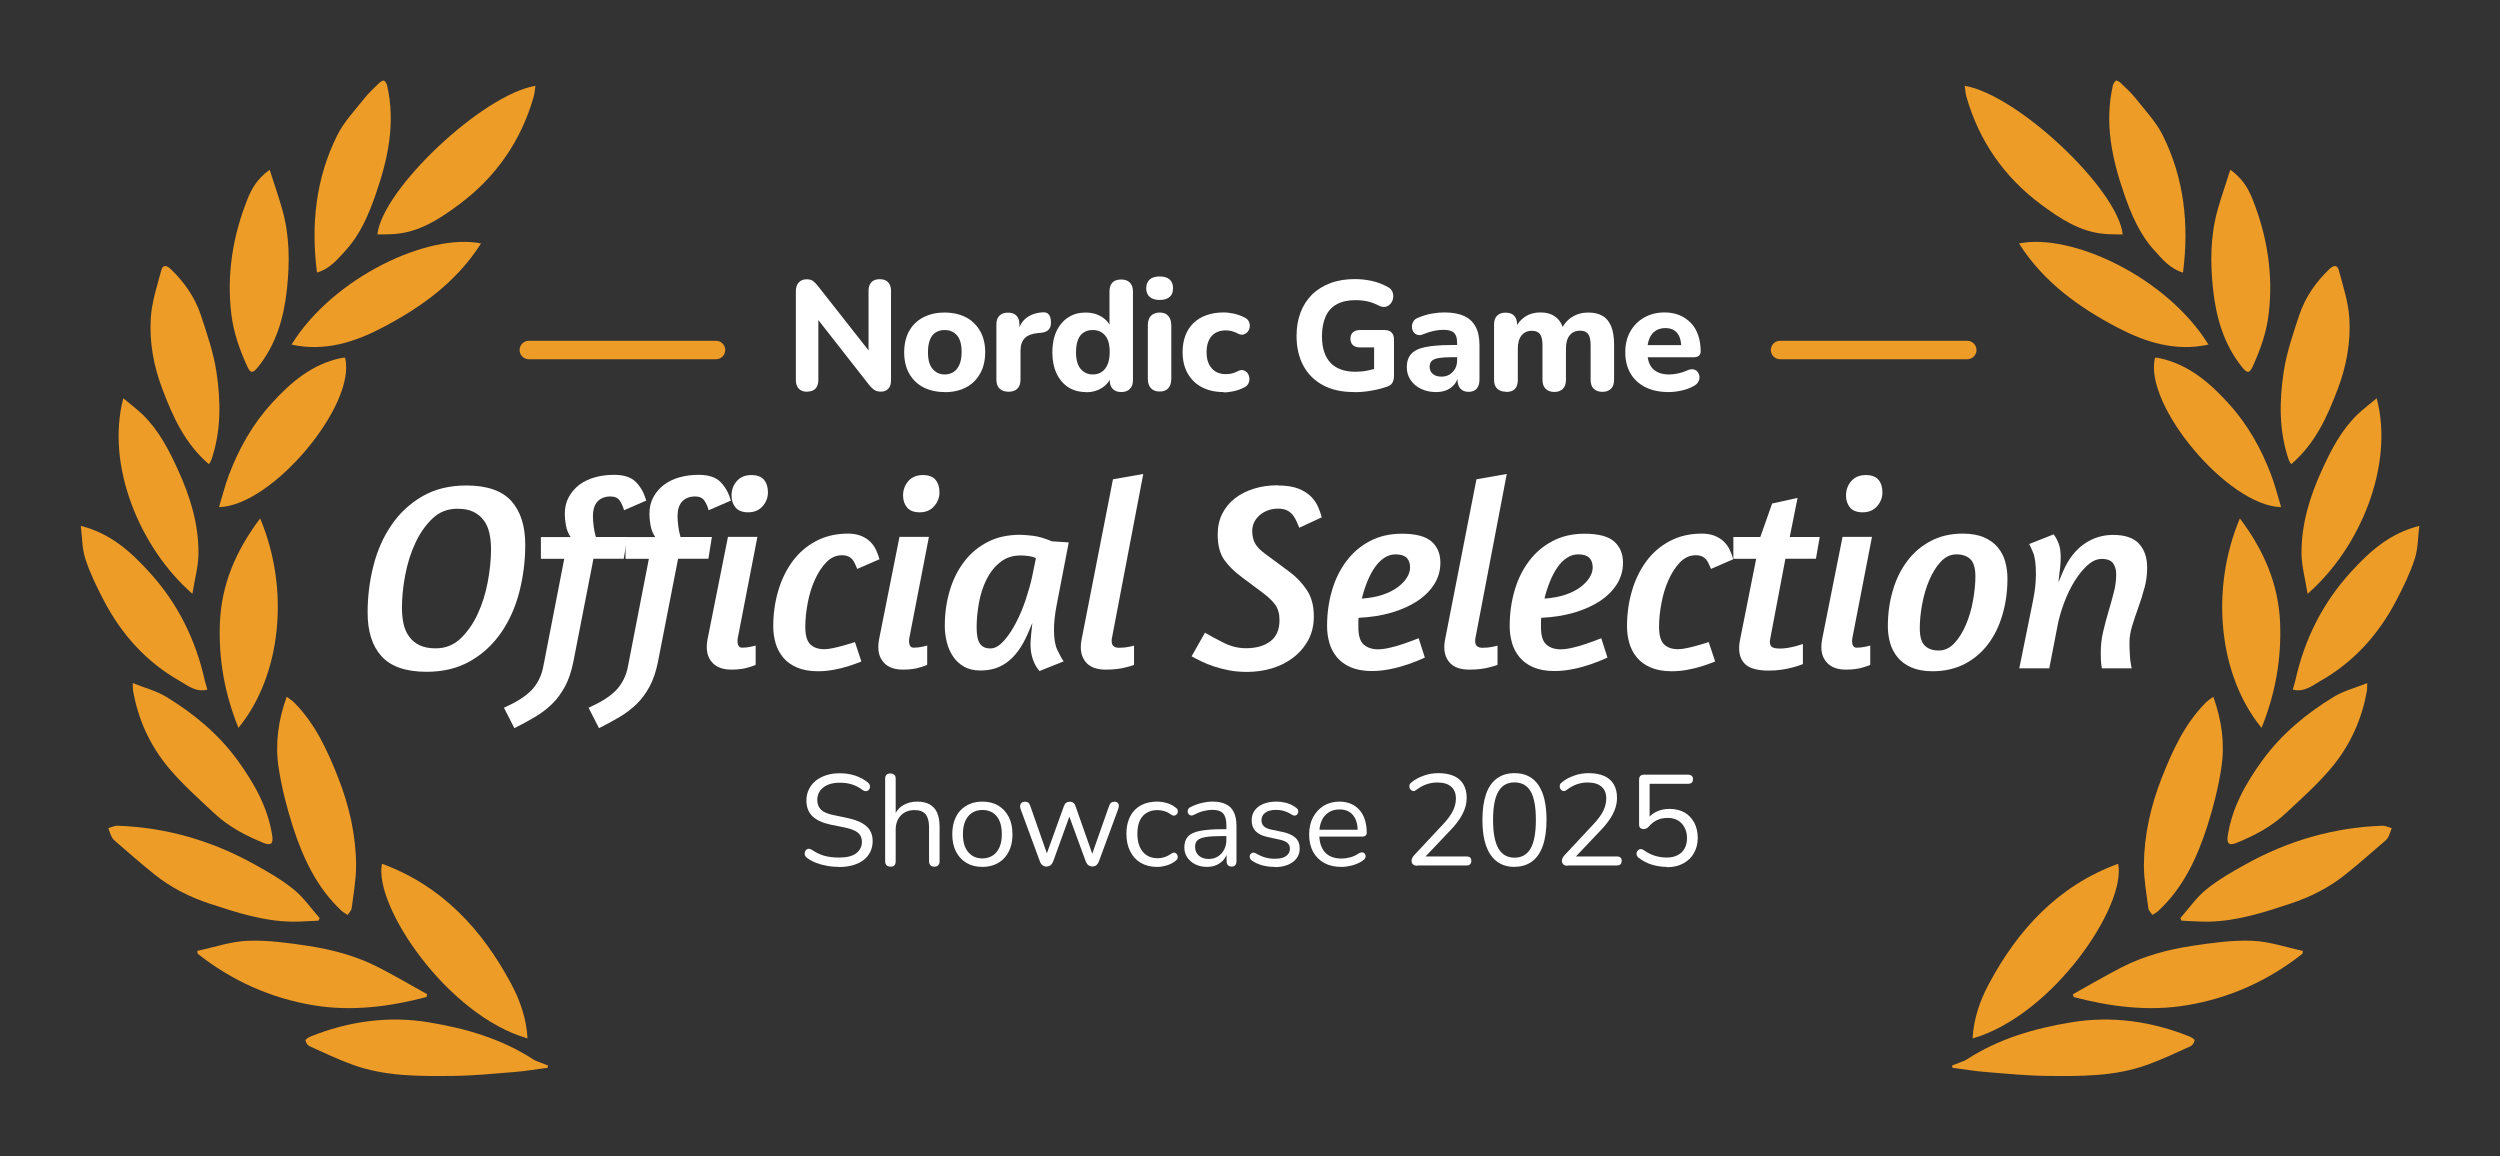 <?xml version="1.0" encoding="UTF-8"?>
<svg id="Layer_3" xmlns="http://www.w3.org/2000/svg" viewBox="0 0 230.13 106.45">
  <rect x="0" y="0" width="230.13" height="106.45" fill="#333333" stroke="none"/>
  <defs>
    <style>
      .cls-1 {
        fill: #ed9c27;
      }

      .cls-2 {
        fill: #fff;
      }
    </style>
  </defs>
  <path class="cls-1" d="M48.56,95.59c-7.41-2.13-14.19-12.24-13.4-16.08,5.52,2.02,9.23,6.06,11.91,11.08.78,1.46,1.39,3.14,1.49,5Z"/>
  <path class="cls-1" d="M26.39,64.14c.29.22.52.35.7.54,1.94,1.96,3.05,4.4,4.04,6.91,1.02,2.59,1.63,5.27,1.65,8.05,0,1.32-.24,2.65-.41,3.97-.03.22-.24.41-.37.61-.18-.12-.39-.22-.55-.37-2.29-2.13-3.56-4.87-4.5-7.78-.56-1.76-1.02-3.57-1.3-5.39-.33-2.17-.06-4.32.74-6.54Z"/>
  <path class="cls-1" d="M39.26,91.78c-3.41.89-6.87,1.34-10.38.76-3.96-.65-7.53-2.26-10.69-4.75-.01-.09-.02-.18-.03-.26,1.55-.33,3.09-.87,4.66-.93,1.82-.07,3.67.19,5.48.46,2.26.34,4.48.93,6.53,1.98,1.52.78,3,1.65,4.49,2.48-.02.09-.04.17-.06.26Z"/>
  <path class="cls-1" d="M29.32,84.75c-.82.03-1.64.1-2.46.09-2.62-.04-5.09-.84-7.54-1.65-1.85-.61-3.57-1.47-5.09-2.69-1.23-.98-2.41-2.03-3.6-3.05-.14-.12-.27-.25-.35-.41-.13-.26-.21-.54-.31-.81.29-.08.58-.23.86-.22,4.49.16,8.68,1.38,12.6,3.56,1.25.69,2.5,1.41,3.6,2.3.92.74,1.61,1.76,2.4,2.65-.04.07-.07.14-.11.21Z"/>
  <path class="cls-1" d="M50.41,98.29c-1.02.13-2.03.31-3.05.39-1.88.15-3.77.34-5.66.36-3.13.03-6.28.06-9.29-1.05-1.34-.49-2.63-1.1-3.93-1.69-.17-.08-.32-.33-.36-.53-.02-.08.26-.27.43-.34,3.53-1.43,7.23-1.94,10.94-1.32,3.35.55,6.66,1.5,9.58,3.4.21.14.46.22.7.31.22.09.44.17.67.26l-.02.22Z"/>
  <path class="cls-1" d="M34.74,21.57c.46-4.16,9.68-12.86,14.55-13.67-.06.37-.08.71-.17,1.03-1.17,4.07-3.48,7.38-6.87,9.9-1.77,1.31-3.62,2.54-5.93,2.71-.52.04-1.05.03-1.58.04Z"/>
  <path class="cls-1" d="M12.22,62.88c1.1.44,2.16.71,3.06,1.25,2.55,1.55,4.83,3.44,6.6,5.87,1.51,2.09,2.78,4.31,3.18,6.93.11.7-.1.94-.78.67-1.66-.67-3.24-1.5-4.56-2.74-1.43-1.34-2.91-2.65-4.17-4.15-1.74-2.07-2.85-4.49-3.31-7.19-.02-.14,0-.3-.02-.64Z"/>
  <path class="cls-1" d="M19.24,42.74c-2.22-1.9-3.32-4.36-4.29-6.92-.8-2.11-1.21-4.3-1.07-6.53.09-1.49.58-2.96.97-4.42.15-.57.55-.41.88-.09,1.23,1.19,2.21,2.58,2.75,4.2.57,1.72,1.17,3.46,1.44,5.23.41,2.72.45,5.47-.47,8.14-.04.11-.12.21-.21.37Z"/>
  <path class="cls-1" d="M26.84,31.71c3.86-6.22,12.62-10.28,17.44-9.3-2.26,3.56-5.53,5.89-9.1,7.76-2.54,1.32-5.29,2.22-8.34,1.55Z"/>
  <path class="cls-1" d="M7.44,48.41c2.71.68,4.56,2.34,6.28,4.23,2.63,2.87,4.29,6.22,5.13,10,.06.26.15.52.24.84-1.06.27-1.8-.37-2.52-.78-3.08-1.74-5.37-4.28-7-7.4-.65-1.24-1.28-2.52-1.71-3.85-.31-.94-.29-1.99-.42-3.03Z"/>
  <path class="cls-1" d="M24.83,15.64c.42,1.32.82,2.47,1.15,3.63.69,2.42.7,4.91.43,7.38-.28,2.59-.99,5.07-2.68,7.16-.45.56-.67.57-.96-.06-.71-1.56-1.28-3.15-1.48-4.87-.43-3.64.14-7.14,1.48-10.52.39-.99.92-1.92,2.05-2.73Z"/>
  <path class="cls-1" d="M29.18,25.09c-.57-4.43-.11-8.67,1.86-12.63.61-1.23,1.61-2.28,2.47-3.37.42-.53.92-.99,1.41-1.46.11-.11.36-.25.43-.21.14.09.25.3.29.47.78,3.43.08,6.72-1.04,9.95-.65,1.89-1.43,3.74-2.81,5.24-.73.8-1.43,1.67-2.61,2.01Z"/>
  <path class="cls-1" d="M17.71,54.66c-4.83-4.2-7.99-11.81-6.36-18,.65.55,1.27,1.01,1.82,1.54,1.45,1.43,2.37,3.2,3.2,5.02,1.13,2.46,1.92,5.01,1.9,7.73-.01,1.18-.34,2.35-.56,3.71Z"/>
  <path class="cls-1" d="M23.95,47.73c2.76,6.56,1.94,14.47-2,19.27-1.28-3.15-1.83-6.33-1.71-9.6.13-3.56,1.46-6.7,3.7-9.67Z"/>
  <path class="cls-1" d="M20.16,46.68c.32-1.05.56-2.03.92-2.98.92-2.43,2.18-4.66,3.95-6.6,1.77-1.94,3.71-3.58,6.36-4.14.12-.03.25-.03.37-.04,1.11,4.29-6.7,13.67-11.6,13.76Z"/>
  <path class="cls-1" d="M181.58,95.59c7.41-2.13,14.19-12.24,13.4-16.08-5.52,2.02-9.23,6.06-11.91,11.08-.78,1.46-1.39,3.14-1.49,5Z"/>
  <path class="cls-1" d="M203.74,64.14c-.29.22-.52.35-.7.54-1.94,1.96-3.05,4.4-4.04,6.91-1.02,2.59-1.63,5.27-1.65,8.05,0,1.32.24,2.65.41,3.97.03.22.24.41.37.61.18-.12.39-.22.55-.37,2.29-2.13,3.56-4.87,4.5-7.78.56-1.76,1.02-3.57,1.3-5.39.33-2.17.06-4.32-.74-6.54Z"/>
  <path class="cls-1" d="M190.88,91.78c3.41.89,6.87,1.34,10.38.76,3.96-.65,7.53-2.26,10.69-4.75.01-.09.02-.18.03-.26-1.55-.33-3.09-.87-4.66-.93-1.82-.07-3.67.19-5.48.46-2.26.34-4.48.93-6.53,1.98-1.52.78-3,1.65-4.49,2.48.02.09.04.17.06.26Z"/>
  <path class="cls-1" d="M200.81,84.75c.82.03,1.64.1,2.46.09,2.62-.04,5.09-.84,7.54-1.65,1.85-.61,3.57-1.47,5.09-2.69,1.23-.98,2.41-2.03,3.6-3.05.14-.12.27-.25.35-.41.13-.26.21-.54.31-.81-.29-.08-.58-.23-.86-.22-4.49.16-8.68,1.38-12.6,3.56-1.25.69-2.5,1.41-3.6,2.3-.92.74-1.61,1.76-2.4,2.65.04.07.07.14.11.21Z"/>
  <path class="cls-1" d="M179.73,98.29c1.02.13,2.03.31,3.05.39,1.88.15,3.77.34,5.66.36,3.13.03,6.28.06,9.29-1.05,1.34-.49,2.63-1.1,3.93-1.69.17-.08.32-.33.36-.53.02-.08-.26-.27-.43-.34-3.53-1.43-7.23-1.94-10.94-1.32-3.35.55-6.66,1.5-9.58,3.4-.21.14-.46.22-.7.31-.22.09-.44.17-.67.26l.02.22Z"/>
  <path class="cls-1" d="M195.4,21.57c-.46-4.16-9.68-12.86-14.55-13.67.06.37.08.71.17,1.03,1.17,4.07,3.48,7.38,6.87,9.9,1.77,1.31,3.62,2.54,5.93,2.71.52.04,1.05.03,1.58.04Z"/>
  <path class="cls-1" d="M217.91,62.88c-1.1.44-2.16.71-3.06,1.25-2.55,1.55-4.83,3.44-6.6,5.87-1.51,2.09-2.78,4.31-3.18,6.93-.11.7.1.94.78.67,1.66-.67,3.24-1.5,4.56-2.74,1.43-1.34,2.91-2.65,4.17-4.15,1.74-2.07,2.85-4.49,3.31-7.19.02-.14,0-.3.02-.64Z"/>
  <path class="cls-1" d="M210.9,42.74c2.22-1.9,3.32-4.36,4.29-6.92.8-2.11,1.21-4.3,1.07-6.53-.09-1.49-.58-2.96-.97-4.42-.15-.57-.55-.41-.88-.09-1.23,1.19-2.21,2.58-2.75,4.2-.57,1.72-1.17,3.46-1.44,5.23-.41,2.72-.45,5.47.47,8.14.04.11.12.21.21.37Z"/>
  <path class="cls-1" d="M203.29,31.71c-3.86-6.22-12.62-10.28-17.44-9.3,2.26,3.56,5.53,5.89,9.1,7.76,2.54,1.32,5.29,2.22,8.34,1.55Z"/>
  <path class="cls-1" d="M222.7,48.41c-2.71.68-4.56,2.34-6.28,4.23-2.63,2.87-4.29,6.22-5.13,10-.06.26-.15.52-.24.84,1.06.27,1.8-.37,2.52-.78,3.08-1.74,5.37-4.28,7-7.4.65-1.24,1.28-2.52,1.71-3.85.31-.94.29-1.99.42-3.03Z"/>
  <path class="cls-1" d="M205.3,15.64c-.42,1.32-.82,2.47-1.15,3.63-.69,2.42-.7,4.91-.43,7.38.28,2.59.99,5.07,2.68,7.16.45.56.67.57.96-.06.71-1.56,1.28-3.15,1.48-4.87.43-3.64-.14-7.14-1.48-10.52-.39-.99-.92-1.92-2.05-2.73Z"/>
  <path class="cls-1" d="M200.95,25.09c.57-4.43.11-8.67-1.86-12.63-.61-1.23-1.61-2.28-2.47-3.37-.42-.53-.92-.99-1.41-1.46-.11-.11-.36-.25-.43-.21-.14.09-.25.3-.29.47-.78,3.43-.08,6.72,1.04,9.95.65,1.89,1.43,3.74,2.81,5.24.73.8,1.43,1.67,2.61,2.01Z"/>
  <path class="cls-1" d="M212.42,54.66c4.83-4.2,7.99-11.81,6.36-18-.65.55-1.27,1.01-1.82,1.54-1.45,1.43-2.37,3.2-3.2,5.02-1.13,2.46-1.92,5.01-1.9,7.73.01,1.18.34,2.35.56,3.71Z"/>
  <path class="cls-1" d="M206.18,47.73c-2.76,6.56-1.94,14.47,2,19.27,1.28-3.15,1.83-6.33,1.71-9.6-.13-3.56-1.46-6.7-3.7-9.67Z"/>
  <path class="cls-1" d="M209.98,46.68c-.32-1.05-.56-2.03-.92-2.98-.92-2.43-2.18-4.66-3.95-6.6-1.77-1.94-3.71-3.58-6.36-4.14-.12-.03-.25-.03-.37-.04-1.11,4.29,6.7,13.67,11.6,13.76Z"/>
  <g>
    <path class="cls-2" d="M47.07,46.12c.85.95,1.28,2.29,1.28,4.02,0,1.48-.18,2.92-.54,4.33-.36,1.41-.92,2.66-1.67,3.75-.75,1.09-1.69,1.97-2.84,2.63-1.14.66-2.49.99-4.03.99-1.91,0-3.29-.48-4.15-1.43s-1.28-2.29-1.28-4.02c0-1.48.18-2.92.54-4.33.36-1.41.92-2.66,1.67-3.75.75-1.09,1.69-1.97,2.84-2.63,1.14-.66,2.49-.99,4.03-.99,1.91,0,3.29.48,4.15,1.43ZM39.81,47.73c-.63.6-1.16,1.35-1.58,2.26-.42.9-.73,1.89-.93,2.95-.2,1.06-.3,2.06-.3,3,0,.54.05,1.04.15,1.49.1.45.27.85.52,1.18.25.34.57.6.96.79.4.19.89.28,1.48.28.89,0,1.65-.3,2.28-.9.63-.6,1.16-1.35,1.58-2.26.42-.9.73-1.89.93-2.96s.3-2.07.3-3.01c0-.53-.05-1.02-.15-1.47-.1-.45-.27-.85-.52-1.18-.25-.34-.57-.6-.96-.79-.39-.19-.89-.28-1.48-.28-.89,0-1.65.3-2.28.9Z"/>
    <path class="cls-2" d="M57.44,46.96c-.08-.31-.21-.6-.38-.86s-.46-.4-.85-.4c-.51,0-.91.15-1.2.46-.29.3-.43.76-.43,1.37,0,.23.02.52.06.86.04.35.11.69.21,1.04h2.89l-.32,2h-2.79l-1.85,9.48c-.18.9-.44,1.67-.77,2.28s-.72,1.15-1.18,1.6c-.46.45-.98.85-1.57,1.2-.58.35-1.22.69-1.91,1.04l-.96-1.88c.54-.25,1.02-.49,1.42-.74.4-.25.75-.52,1.05-.81s.54-.64.74-1.02c.2-.39.35-.84.44-1.37l1.9-9.77h-2.15v-2h2.74c-.21-.31-.36-.66-.43-1.05-.07-.39-.11-.74-.11-1.07,0-.59.12-1.11.37-1.57.25-.45.58-.83.99-1.14.41-.3.89-.53,1.44-.68.55-.15,1.13-.22,1.74-.22.9,0,1.58.22,2.01.67.44.44.75,1.01.95,1.7l-2.05.89Z"/>
    <path class="cls-2" d="M65.23,46.96c-.08-.31-.21-.6-.38-.86s-.46-.4-.85-.4c-.51,0-.91.15-1.2.46-.29.3-.43.76-.43,1.37,0,.23.02.52.06.86.04.35.11.69.21,1.04h2.89l-.32,2h-2.79l-1.85,9.48c-.18.9-.44,1.67-.77,2.28s-.72,1.15-1.18,1.6c-.46.45-.98.85-1.57,1.2-.58.35-1.22.69-1.91,1.04l-.96-1.88c.54-.25,1.02-.49,1.42-.74.4-.25.75-.52,1.05-.81s.54-.64.74-1.02c.2-.39.35-.84.44-1.37l1.9-9.77h-2.15v-2h2.74c-.21-.31-.36-.66-.43-1.05-.07-.39-.11-.74-.11-1.07,0-.59.12-1.11.37-1.57.25-.45.58-.83.99-1.14.41-.3.89-.53,1.44-.68.55-.15,1.13-.22,1.74-.22.9,0,1.58.22,2.01.67.44.44.75,1.01.95,1.7l-2.05.89Z"/>
    <path class="cls-2" d="M65.65,61.07c-.4-.38-.59-.88-.59-1.5,0-.23.02-.47.07-.72l1.88-9.43h2.71l-1.78,9.18c-.02.08-.03.15-.04.21,0,.06-.01.12-.01.19,0,.41.14.62.42.62s.55-.03.81-.09c.26-.06.41-.09.44-.11v1.78c-.18.08-.39.16-.62.22-.2.07-.43.12-.7.16s-.57.06-.9.06c-.74,0-1.31-.19-1.7-.57ZM70.32,44.16c.25.29.37.68.37,1.17s-.17.9-.49,1.27c-.33.37-.77.56-1.33.56-.53,0-.91-.15-1.16-.44-.25-.3-.37-.67-.37-1.11,0-.51.16-.95.48-1.32.32-.37.77-.56,1.34-.56.53,0,.91.14,1.16.43Z"/>
    <path class="cls-2" d="M79.27,60.9c-.39.16-.81.31-1.23.44-.38.12-.8.22-1.27.31-.47.09-.96.14-1.47.14-.77,0-1.42-.12-1.95-.35-.53-.23-.95-.54-1.27-.93-.32-.39-.55-.83-.69-1.32-.14-.49-.21-1-.21-1.53,0-1.15.15-2.25.46-3.28.3-1.04.75-1.94,1.33-2.73.58-.78,1.3-1.4,2.16-1.85.85-.45,1.83-.68,2.94-.68.46,0,.86.07,1.2.21.34.14.62.32.84.54.22.22.4.47.53.75.13.28.24.57.32.86l-2.05.89c-.07-.15-.13-.3-.2-.46-.07-.16-.15-.29-.25-.41-.1-.11-.22-.21-.37-.28-.15-.07-.35-.11-.59-.11-.54,0-1.02.22-1.44.65-.42.44-.77.98-1.06,1.63-.29.65-.51,1.36-.65,2.13-.15.77-.22,1.5-.22,2.2,0,.77.16,1.31.47,1.6.31.3.74.44,1.28.44.21,0,.48-.03.8-.1.32-.07.63-.14.94-.23.3-.09.56-.17.78-.23l.3-.1.59,1.78Z"/>
    <path class="cls-2" d="M81.44,61.07c-.4-.38-.59-.88-.59-1.5,0-.23.02-.47.07-.72l1.88-9.43h2.71l-1.78,9.18c-.02.08-.03.15-.04.21,0,.06-.01.12-.01.19,0,.41.14.62.42.62s.55-.03.81-.09c.26-.06.41-.09.44-.11v1.78c-.18.08-.39.16-.62.22-.2.07-.43.12-.7.16s-.57.06-.9.06c-.74,0-1.31-.19-1.7-.57ZM86.11,44.16c.25.29.37.68.37,1.17s-.17.9-.49,1.27c-.33.37-.77.56-1.33.56-.53,0-.91-.15-1.16-.44-.25-.3-.37-.67-.37-1.11,0-.51.16-.95.48-1.32.32-.37.77-.56,1.34-.56.53,0,.91.14,1.16.43Z"/>
    <path class="cls-2" d="M88.75,61.37c-.41-.23-.75-.54-1.01-.93-.26-.39-.46-.82-.58-1.31-.12-.48-.19-.98-.19-1.49,0-1.17.15-2.26.46-3.28.3-1.02.75-1.91,1.34-2.68.59-.77,1.32-1.37,2.17-1.8.85-.44,1.84-.65,2.96-.65.28,0,.67.03,1.18.09.51.06,1.09.23,1.75.51l1.55.1-1.11,5.75c-.17.87-.25,1.64-.25,2.29,0,.81.1,1.43.31,1.86.21.44.4.79.58,1.05l-2.22.89c-.25-.28-.45-.62-.6-1.04s-.23-.88-.23-1.41c0-.21.02-.49.05-.83.03-.34.07-.72.12-1.15l-.42.99c-.28.64-.58,1.18-.91,1.62-.33.44-.68.79-1.05,1.05s-.76.45-1.16.56c-.4.11-.82.16-1.25.16-.59,0-1.09-.12-1.5-.35ZM92.4,59c.41-.46.79-1.02,1.13-1.69.35-.67.65-1.38.9-2.15.25-.76.45-1.46.58-2.08l.35-1.7c-.2-.1-.42-.16-.68-.2-.26-.03-.5-.05-.73-.05-.74,0-1.37.21-1.89.63-.52.42-.94.95-1.26,1.6-.32.65-.55,1.37-.69,2.15s-.21,1.53-.21,2.23.1,1.23.31,1.52c.21.29.52.43.95.43s.82-.23,1.23-.69Z"/>
    <path class="cls-2" d="M104.39,61.2c-.21.08-.45.16-.72.22-.23.07-.51.12-.83.16-.32.04-.67.06-1.05.06-.77,0-1.35-.19-1.73-.57-.38-.38-.57-.88-.57-1.5,0-.23.02-.46.07-.69l2.89-14.76,2.79-.49-2.86,14.98c-.02.08-.03.15-.04.21,0,.06-.01.12-.01.19,0,.41.22.62.67.62.35,0,.65-.03.93-.09s.42-.09.46-.11v1.78Z"/>
    <path class="cls-2" d="M117.64,44.69c.74,0,1.35.09,1.83.27.48.18.86.42,1.16.7.3.29.52.6.68.95.16.35.27.68.36,1.01l-2.07.96c-.07-.15-.14-.32-.22-.52-.08-.2-.19-.39-.32-.58-.13-.19-.31-.35-.53-.47s-.51-.19-.88-.19c-.33,0-.64.05-.93.16-.29.11-.54.25-.75.43-.21.18-.38.39-.51.64-.12.25-.19.52-.19.81s.04.56.11.79c.07.23.18.44.32.62s.3.35.48.49c.18.15.39.3.62.47l1.97,1.46c.59.44,1.1.99,1.53,1.63.43.64.64,1.45.64,2.42,0,.84-.18,1.58-.53,2.21-.35.63-.82,1.17-1.39,1.6-.58.44-1.23.76-1.96.98-.73.21-1.48.32-2.26.32-.61,0-1.17-.05-1.68-.15s-.97-.22-1.39-.36-.8-.29-1.14-.46c-.34-.16-.64-.32-.9-.47l1.23-2.17c.56.33,1.16.65,1.79.96.63.31,1.3.47,1.99.47.92,0,1.67-.21,2.23-.63s.85-1.07.85-1.96c0-.58-.13-1.04-.39-1.41-.26-.36-.65-.73-1.16-1.11l-1.85-1.38c-.72-.53-1.29-1.08-1.69-1.65-.4-.58-.6-1.35-.6-2.32,0-.72.14-1.37.42-1.92.28-.56.67-1.03,1.17-1.42.5-.39,1.09-.68,1.76-.89.67-.21,1.41-.31,2.2-.31Z"/>
    <path class="cls-2" d="M122.61,54.36c.3-1.04.75-1.94,1.33-2.71.58-.77,1.3-1.39,2.16-1.84.85-.45,1.83-.68,2.94-.68,1.28,0,2.2.24,2.74.72.54.48.81,1.13.81,1.95,0,.72-.19,1.38-.56,1.97s-.89,1.11-1.55,1.55c-.67.44-1.46.8-2.38,1.07-.92.27-1.93.43-3.04.48-.02.15-.02.3-.02.44v.42c0,.77.16,1.31.49,1.6s.77.44,1.31.44c.33,0,.7-.05,1.12-.15s.83-.21,1.22-.35c.44-.15.91-.32,1.41-.52l.57,1.78c-.49.23-1.01.44-1.55.62-.46.16-.98.31-1.57.43-.58.12-1.17.19-1.76.19-.77,0-1.42-.12-1.95-.35-.53-.23-.95-.54-1.27-.93-.32-.39-.55-.83-.69-1.32-.14-.49-.21-1-.21-1.53,0-1.17.15-2.27.46-3.31ZM127.41,51.36c-.33.22-.62.52-.88.9-.26.38-.48.81-.68,1.31-.2.49-.36,1-.49,1.53.74-.05,1.39-.17,1.94-.36.55-.19,1.01-.42,1.38-.7.37-.28.65-.58.84-.89.19-.31.28-.62.28-.91,0-.38-.1-.67-.31-.89-.21-.21-.55-.32-1.02-.32-.38,0-.73.11-1.06.33Z"/>
    <path class="cls-2" d="M137.85,61.2c-.21.08-.45.16-.72.22-.23.07-.51.12-.83.16-.32.04-.67.06-1.05.06-.77,0-1.35-.19-1.73-.57-.38-.38-.57-.88-.57-1.5,0-.23.02-.46.07-.69l2.89-14.76,2.79-.49-2.86,14.98c-.02.08-.03.15-.04.21,0,.06-.01.12-.01.19,0,.41.22.62.67.62.35,0,.65-.03.93-.09s.42-.09.46-.11v1.78Z"/>
    <path class="cls-2" d="M139.42,54.36c.3-1.04.75-1.94,1.33-2.71.58-.77,1.3-1.39,2.16-1.84.85-.45,1.83-.68,2.94-.68,1.28,0,2.2.24,2.74.72.54.48.81,1.13.81,1.95,0,.72-.19,1.38-.56,1.97s-.89,1.11-1.55,1.55c-.67.44-1.46.8-2.38,1.07-.92.27-1.93.43-3.04.48-.02.15-.02.3-.02.44v.42c0,.77.16,1.31.49,1.6s.77.44,1.31.44c.33,0,.7-.05,1.12-.15s.83-.21,1.22-.35c.44-.15.91-.32,1.41-.52l.57,1.78c-.49.23-1.01.44-1.55.62-.46.16-.98.31-1.57.43-.58.12-1.17.19-1.76.19-.77,0-1.42-.12-1.95-.35-.53-.23-.95-.54-1.27-.93-.32-.39-.55-.83-.69-1.32-.14-.49-.21-1-.21-1.53,0-1.17.15-2.27.46-3.31ZM144.22,51.36c-.33.22-.62.52-.88.9-.26.38-.48.81-.68,1.31-.2.49-.36,1-.49,1.53.74-.05,1.39-.17,1.94-.36.55-.19,1.01-.42,1.38-.7.37-.28.65-.58.84-.89.19-.31.28-.62.28-.91,0-.38-.1-.67-.31-.89-.21-.21-.55-.32-1.02-.32-.38,0-.73.11-1.06.33Z"/>
    <path class="cls-2" d="M157.86,60.9c-.39.16-.81.31-1.23.44-.38.12-.8.22-1.27.31-.47.09-.96.14-1.47.14-.77,0-1.42-.12-1.95-.35-.53-.23-.95-.54-1.27-.93-.32-.39-.55-.83-.69-1.32-.14-.49-.21-1-.21-1.53,0-1.15.15-2.25.46-3.28.3-1.04.75-1.94,1.33-2.73.58-.78,1.3-1.4,2.16-1.85.85-.45,1.83-.68,2.94-.68.46,0,.86.07,1.2.21.34.14.62.32.84.54.22.22.4.47.53.75.13.28.24.57.32.86l-2.05.89c-.07-.15-.13-.3-.2-.46-.07-.16-.15-.29-.25-.41-.1-.11-.22-.21-.37-.28-.15-.07-.35-.11-.59-.11-.54,0-1.02.22-1.44.65-.42.44-.77.98-1.06,1.63-.29.65-.51,1.36-.65,2.13-.15.77-.22,1.5-.22,2.2,0,.77.16,1.31.47,1.6.31.3.74.44,1.28.44.21,0,.48-.03.8-.1.32-.07.63-.14.94-.23.3-.09.56-.17.78-.23l.3-.1.59,1.78Z"/>
    <path class="cls-2" d="M159.57,49.43h2.47l1.09-3.08,2.34-.52-.72,3.6h2.76l-.35,2h-2.81l-1.38,7.28c-.02.08-.03.15-.04.21,0,.06-.01.11-.01.16,0,.23.07.39.2.48.13.09.38.14.74.14.23,0,.46-.02.7-.06.24-.04.46-.09.68-.14.25-.07.48-.14.72-.22v1.85c-.28.12-.58.21-.91.3-.28.08-.61.15-1,.21-.39.06-.79.09-1.22.09-.99,0-1.69-.18-2.11-.53s-.63-.87-.63-1.54c0-.21.02-.44.07-.69l1.5-7.53h-2.1v-2Z"/>
    <path class="cls-2" d="M168.25,61.07c-.4-.38-.59-.88-.59-1.5,0-.23.02-.47.07-.72l1.88-9.43h2.71l-1.78,9.18c-.02.08-.03.15-.04.21,0,.06-.01.12-.01.19,0,.41.14.62.42.62s.55-.03.81-.09c.26-.06.41-.09.44-.11v1.78c-.18.08-.39.16-.62.22-.2.07-.43.12-.7.16s-.57.06-.9.06c-.74,0-1.31-.19-1.7-.57ZM172.91,44.16c.25.29.37.68.37,1.17s-.17.9-.49,1.27c-.33.37-.77.56-1.33.56-.53,0-.91-.15-1.16-.44-.25-.3-.37-.67-.37-1.11,0-.51.16-.95.48-1.32.32-.37.77-.56,1.34-.56.53,0,.91.14,1.16.43Z"/>
    <path class="cls-2" d="M182.64,49.47c.53.23.95.54,1.27.93.32.39.55.83.68,1.32.13.49.2,1,.2,1.53,0,1.18-.15,2.29-.46,3.33-.3,1.04-.74,1.94-1.32,2.71-.58.77-1.3,1.38-2.16,1.83-.86.44-1.85.67-2.95.67-.77,0-1.42-.12-1.95-.35-.53-.23-.95-.54-1.27-.93-.32-.39-.55-.83-.69-1.32-.14-.49-.21-1-.21-1.53,0-1.17.15-2.27.46-3.31.3-1.04.75-1.94,1.33-2.71.58-.77,1.3-1.39,2.16-1.84.85-.45,1.83-.68,2.94-.68.79,0,1.45.12,1.97.35ZM178.65,51.71c-.42.45-.77,1.02-1.06,1.7-.29.68-.51,1.42-.65,2.21-.15.79-.22,1.53-.22,2.22,0,.77.16,1.31.47,1.6.31.3.74.44,1.28.44s1.02-.23,1.44-.68c.42-.45.77-1.02,1.06-1.7.29-.68.51-1.42.65-2.22s.22-1.53.22-2.21c0-.77-.16-1.31-.47-1.6-.31-.3-.74-.44-1.28-.44s-1.02.23-1.44.68Z"/>
    <path class="cls-2" d="M197.39,54.14c-.16.63-.35,1.23-.56,1.8-.21.58-.39,1.13-.56,1.67-.16.53-.25,1.05-.25,1.54,0,.33.01.71.04,1.15.02.44.08.84.16,1.22h-2.74c-.05-.28-.08-.54-.09-.78,0-.24-.01-.47-.01-.7,0-.64.07-1.27.22-1.9s.31-1.24.49-1.85c.18-.61.35-1.2.49-1.76.15-.57.22-1.12.22-1.67,0-.39-.09-.73-.28-1-.19-.27-.54-.41-1.05-.41-.44,0-.88.19-1.31.58-.43.39-.83.88-1.2,1.48-.37.6-.69,1.26-.96,1.99-.27.72-.47,1.42-.6,2.1l-.76,3.92h-2.76l1.26-6.22c.1-.48.17-.92.21-1.33.04-.41.06-.78.06-1.11,0-.9-.08-1.56-.25-1.97-.17-.41-.29-.68-.37-.81l2.25-.89c.18.23.33.51.46.84s.19.75.19,1.26c0,.18,0,.32-.01.41,0,.09-.02.2-.02.33,0,.13-.03.32-.06.56-.03.24-.07.58-.12,1.02l.42-.99c.49-1.14,1.14-1.98,1.94-2.54.8-.56,1.69-.84,2.68-.84,1.09,0,1.88.27,2.38.81.5.54.75,1.28.75,2.2,0,.64-.08,1.27-.25,1.9Z"/>
  </g>
  <g>
    <path class="cls-2" d="M77.23,79.8c-.37,0-.74-.03-1.1-.1-.36-.06-.69-.15-1-.27-.31-.12-.58-.27-.83-.45-.1-.07-.16-.15-.2-.24-.04-.09-.04-.18-.02-.27.02-.09.06-.17.12-.23.06-.06.13-.1.22-.11.09,0,.18.02.29.08.36.25.74.44,1.15.56s.86.17,1.37.17c.72,0,1.25-.13,1.59-.4.35-.27.52-.62.52-1.06,0-.36-.13-.64-.38-.84-.25-.2-.67-.36-1.26-.48l-1.24-.25c-.75-.16-1.31-.42-1.68-.78-.37-.36-.55-.85-.55-1.45,0-.37.08-.71.23-1.02.15-.31.36-.57.63-.79.27-.22.59-.39.97-.51.37-.12.79-.18,1.24-.18.5,0,.97.07,1.4.21s.83.35,1.18.63c.09.07.15.15.18.24s.04.18.01.26c-.02.08-.07.15-.12.21s-.14.09-.23.1c-.09,0-.19-.02-.3-.1-.32-.24-.65-.41-.99-.52-.34-.11-.72-.16-1.13-.16s-.79.06-1.09.19c-.31.13-.54.31-.72.55-.17.24-.26.52-.26.84,0,.38.12.68.35.91.23.22.62.39,1.15.49l1.24.26c.8.17,1.4.42,1.78.76.39.34.58.8.58,1.38,0,.35-.07.67-.21.97-.14.29-.35.55-.62.76-.27.21-.6.37-.98.48s-.81.17-1.29.17Z"/>
    <path class="cls-2" d="M81.96,79.77c-.16,0-.28-.04-.36-.13-.08-.09-.12-.21-.12-.37v-7.59c0-.16.04-.28.12-.36.08-.08.2-.12.36-.12.15,0,.27.04.36.12.09.08.13.21.13.36v3.5h-.16c.17-.46.44-.81.82-1.04.38-.23.81-.35,1.31-.35.46,0,.85.08,1.15.25s.54.42.69.76c.15.34.23.77.23,1.28v3.2c0,.16-.04.28-.13.37s-.2.13-.35.13c-.16,0-.28-.04-.36-.13s-.13-.21-.13-.37v-3.14c0-.54-.11-.94-.32-1.19-.21-.25-.55-.38-1.01-.38-.53,0-.96.17-1.27.5s-.47.77-.47,1.32v2.89c0,.33-.16.5-.49.5Z"/>
    <path class="cls-2" d="M90.43,79.8c-.56,0-1.05-.12-1.47-.37-.41-.25-.73-.59-.96-1.04-.23-.45-.34-.98-.34-1.59,0-.46.06-.88.19-1.25.13-.37.31-.69.56-.95.25-.26.54-.46.88-.6.34-.14.72-.21,1.14-.21.56,0,1.05.12,1.47.37.41.25.73.59.96,1.04.23.45.34.98.34,1.59,0,.46-.06.88-.19,1.24-.13.37-.31.68-.56.95s-.54.47-.88.61c-.34.14-.72.21-1.14.21ZM90.43,79.02c.36,0,.67-.09.94-.26.27-.17.48-.43.63-.76.15-.33.22-.74.22-1.21,0-.72-.16-1.28-.48-1.66s-.76-.57-1.31-.57c-.37,0-.68.09-.95.26s-.47.42-.62.75c-.15.33-.22.74-.22,1.22,0,.72.16,1.27.49,1.65.33.39.76.58,1.3.58Z"/>
    <path class="cls-2" d="M96.34,79.77c-.14,0-.25-.04-.36-.11-.1-.07-.19-.19-.25-.35l-1.78-4.83c-.05-.14-.06-.25-.04-.36.02-.1.07-.18.15-.24s.18-.08.3-.08.22.03.29.08.14.16.19.31l1.67,4.77h-.29l1.72-4.77c.06-.14.12-.24.21-.3s.19-.09.33-.09c.13,0,.23.03.32.1.09.06.16.16.2.3l1.68,4.77h-.27l1.69-4.8c.06-.14.12-.24.2-.29s.17-.08.29-.08c.13,0,.22.03.29.1.07.06.11.15.11.25,0,.1-.01.21-.06.33l-1.78,4.83c-.06.15-.14.26-.24.34s-.23.11-.36.11-.25-.04-.36-.11c-.1-.08-.18-.19-.24-.34l-1.77-4.84h.51l-1.75,4.84c-.06.15-.14.26-.24.34-.1.08-.23.11-.37.11Z"/>
    <path class="cls-2" d="M106.5,79.8c-.58,0-1.08-.13-1.5-.38-.42-.25-.75-.61-.97-1.07-.23-.46-.34-.99-.34-1.59,0-.46.06-.88.19-1.24.13-.37.31-.68.56-.94.25-.26.54-.46.89-.59.35-.13.74-.2,1.18-.2.29,0,.58.04.9.13.31.09.59.24.85.45.08.06.13.12.15.2s.02.16,0,.23c-.02.08-.06.14-.12.19-.06.05-.13.08-.21.09s-.17-.02-.26-.08c-.21-.16-.42-.27-.63-.33-.21-.06-.42-.1-.62-.1-.31,0-.58.05-.81.15-.23.1-.43.24-.58.42-.16.18-.28.41-.36.68s-.12.58-.12.94c0,.69.16,1.24.49,1.64.33.4.79.6,1.4.6.2,0,.4-.03.61-.1.21-.06.42-.18.64-.33.09-.06.17-.09.25-.08.08,0,.15.04.2.09.06.05.09.12.11.2.02.08.02.16,0,.23-.02.08-.08.14-.15.2-.25.21-.53.36-.84.45s-.6.14-.88.14Z"/>
    <path class="cls-2" d="M111.11,79.8c-.4,0-.75-.08-1.07-.23-.31-.15-.56-.37-.75-.64-.18-.27-.27-.57-.27-.91,0-.43.11-.77.33-1.01.22-.25.58-.42,1.09-.52.5-.1,1.19-.16,2.07-.16h.54v.63h-.52c-.64,0-1.15.03-1.52.09-.37.06-.63.16-.78.3-.15.14-.22.35-.22.61,0,.33.11.59.34.8s.54.31.92.31c.32,0,.6-.08.84-.23.24-.15.43-.36.57-.62s.21-.56.21-.91v-1.36c0-.49-.1-.85-.3-1.07-.2-.22-.53-.33-.98-.33-.28,0-.56.04-.84.11-.28.07-.57.19-.88.35-.11.06-.21.07-.29.05-.08-.02-.14-.06-.19-.12-.05-.06-.08-.14-.08-.22s0-.17.05-.24c.04-.08.11-.14.21-.19.35-.17.7-.3,1.04-.38.34-.08.67-.12.98-.12.5,0,.91.08,1.24.24s.57.41.73.74.24.75.24,1.27v3.23c0,.16-.04.28-.11.37-.08.09-.19.13-.33.13-.15,0-.27-.04-.35-.13s-.12-.21-.12-.37v-.93h.11c-.06.3-.19.56-.36.78-.18.21-.4.38-.66.5-.26.12-.56.18-.88.18Z"/>
    <path class="cls-2" d="M117.33,79.8c-.36,0-.72-.04-1.08-.13-.36-.09-.7-.24-1.01-.45-.08-.06-.14-.12-.17-.2-.03-.08-.04-.15-.03-.23.01-.08.04-.14.1-.2s.12-.09.19-.1c.08-.01.16,0,.26.05.31.19.61.32.9.4s.58.11.87.11c.45,0,.8-.08,1.03-.25.23-.17.35-.39.35-.68,0-.22-.08-.4-.23-.53-.15-.13-.39-.23-.72-.3l-1.09-.24c-.5-.1-.87-.28-1.12-.54-.24-.25-.36-.58-.36-.99,0-.36.09-.67.28-.92.19-.26.45-.46.79-.6.34-.14.74-.21,1.19-.21.35,0,.68.05,1,.14.31.09.6.24.85.44.08.06.13.12.16.2.03.08.03.15.01.23s-.06.14-.11.19-.12.08-.2.09c-.08,0-.16-.02-.25-.07-.24-.16-.48-.28-.73-.35-.25-.08-.49-.11-.73-.11-.45,0-.78.09-1.01.26-.23.17-.35.41-.35.69,0,.22.07.41.21.55.14.14.37.25.67.31l1.09.23c.52.11.9.29,1.16.53.26.24.39.57.39.98,0,.52-.21.94-.63,1.25-.42.31-.98.47-1.68.47Z"/>
    <path class="cls-2" d="M123.48,79.8c-.61,0-1.14-.12-1.58-.36s-.78-.59-1.03-1.03c-.24-.45-.36-.98-.36-1.6s.12-1.13.36-1.58c.24-.45.57-.8.98-1.06.42-.25.9-.38,1.45-.38.39,0,.74.07,1.05.2.31.13.57.32.79.57s.39.54.5.9.17.74.17,1.18c0,.13-.04.22-.11.28-.07.06-.17.09-.31.09h-4.15v-.63h3.93l-.19.15c0-.43-.06-.79-.19-1.09-.13-.3-.31-.53-.56-.69s-.55-.24-.91-.24c-.41,0-.75.09-1.03.28-.28.19-.5.45-.64.78-.14.33-.21.71-.21,1.15v.07c0,.73.18,1.29.53,1.67s.86.57,1.51.57c.27,0,.54-.04.81-.11.27-.07.53-.19.78-.36.11-.07.21-.1.3-.1.09,0,.17.03.22.08s.09.12.11.19.01.16-.02.24c-.04.09-.11.16-.21.23-.26.19-.57.34-.93.44-.36.1-.71.16-1.06.16Z"/>
    <path class="cls-2" d="M130.45,79.69c-.18,0-.3-.04-.39-.13s-.12-.2-.12-.34c0-.09.02-.17.07-.26.04-.08.11-.17.19-.26l2.67-2.86c.41-.44.7-.84.88-1.21.18-.37.27-.75.27-1.13,0-.48-.15-.84-.44-1.09s-.71-.38-1.27-.38c-.36,0-.7.06-1.01.17s-.62.28-.92.51c-.1.08-.2.12-.28.11s-.16-.04-.22-.1c-.06-.06-.11-.13-.13-.21-.02-.09-.02-.18,0-.26s.09-.17.19-.24c.31-.25.68-.46,1.12-.61.44-.16.88-.23,1.34-.23.56,0,1.04.09,1.43.26.39.17.68.43.88.77.2.34.3.75.3,1.23,0,.33-.05.66-.16.98-.11.32-.27.65-.49.98-.22.33-.5.68-.85,1.04l-2.54,2.68v-.27h4.02c.15,0,.26.03.34.1.08.07.11.17.11.3,0,.14-.04.25-.11.32s-.19.11-.34.11h-4.52Z"/>
    <path class="cls-2" d="M139.41,79.8c-.96,0-1.69-.37-2.2-1.11-.5-.74-.75-1.81-.75-3.21,0-.94.11-1.73.33-2.37.22-.64.55-1.12,1-1.45s.98-.49,1.62-.49c.97,0,1.7.36,2.2,1.09s.75,1.8.75,3.2c0,.94-.11,1.73-.33,2.37-.22.64-.55,1.13-.99,1.46s-.98.5-1.62.5ZM139.41,78.95c.67,0,1.16-.28,1.49-.85.32-.57.48-1.45.48-2.63s-.16-2.07-.48-2.62c-.32-.55-.82-.83-1.49-.83s-1.15.28-1.48.84-.49,1.43-.49,2.61.16,2.06.49,2.63c.33.57.82.85,1.48.85Z"/>
    <path class="cls-2" d="M144.29,79.69c-.18,0-.3-.04-.39-.13s-.12-.2-.12-.34c0-.09.02-.17.07-.26.04-.08.11-.17.19-.26l2.67-2.86c.41-.44.7-.84.88-1.21.18-.37.27-.75.27-1.13,0-.48-.15-.84-.44-1.09s-.71-.38-1.27-.38c-.36,0-.7.06-1.01.17s-.62.28-.92.51c-.1.08-.2.12-.28.11s-.16-.04-.22-.1c-.06-.06-.11-.13-.13-.21-.02-.09-.02-.18,0-.26s.09-.17.19-.24c.31-.25.68-.46,1.12-.61.44-.16.88-.23,1.34-.23.56,0,1.04.09,1.43.26.39.17.68.43.88.77.2.34.3.75.3,1.23,0,.33-.05.66-.16.98-.11.32-.27.65-.49.98-.22.33-.5.68-.85,1.04l-2.54,2.68v-.27h4.02c.15,0,.26.03.34.1.08.07.11.17.11.3,0,.14-.04.25-.11.32s-.19.11-.34.11h-4.52Z"/>
    <path class="cls-2" d="M153.43,79.8c-.45,0-.9-.07-1.35-.2-.45-.13-.86-.35-1.22-.63-.1-.06-.16-.14-.19-.23s-.04-.17-.01-.26c.02-.09.07-.16.13-.22.06-.06.14-.09.23-.1.09,0,.19.02.29.1.33.23.66.4,1.01.51s.72.17,1.1.17.73-.07,1.01-.22c.28-.15.5-.35.64-.62.15-.27.22-.58.22-.94,0-.55-.16-1-.48-1.35-.32-.35-.76-.52-1.31-.52-.34,0-.66.06-.94.19-.29.13-.55.33-.79.61-.06.06-.12.12-.2.16-.08.04-.16.07-.26.07-.14,0-.24-.04-.32-.11-.08-.08-.11-.18-.11-.3v-4.15c0-.15.04-.26.12-.34s.19-.11.33-.11h4.06c.15,0,.26.04.34.11s.11.17.11.31-.04.24-.11.31c-.08.07-.19.11-.34.11h-3.54v3.35h-.26c.21-.33.49-.59.86-.77.37-.18.78-.27,1.23-.27.53,0,.99.11,1.38.33s.68.54.9.94c.21.4.32.87.32,1.4s-.12.99-.35,1.4c-.23.41-.56.72-.98.95-.42.23-.93.35-1.52.35Z"/>
  </g>
  <g>
    <path class="cls-2" d="M74.3,36.06c-.33,0-.59-.09-.77-.28-.18-.19-.27-.45-.27-.79v-8.16c0-.36.09-.64.27-.83.18-.19.41-.29.71-.29.26,0,.46.05.59.15.14.1.3.26.48.49l5.03,6.4h-.39v-5.99c0-.33.09-.59.26-.78.18-.19.43-.28.77-.28s.59.09.77.28c.18.19.27.45.27.78v8.26c0,.32-.08.57-.24.75s-.38.28-.66.28-.48-.05-.64-.16-.33-.27-.51-.5l-5.01-6.4h.37v5.99c0,.34-.09.61-.26.79s-.43.28-.77.28Z"/>
    <path class="cls-2" d="M86.96,36.09c-.75,0-1.41-.15-1.97-.44-.56-.3-.99-.72-1.3-1.27-.31-.55-.46-1.21-.46-1.96,0-.56.09-1.07.26-1.52.17-.45.42-.83.75-1.15.33-.32.72-.56,1.18-.73.46-.17.97-.25,1.53-.25.75,0,1.41.15,1.97.44s.99.72,1.3,1.26c.31.54.47,1.19.47,1.95,0,.57-.09,1.08-.26,1.53-.18.45-.43.84-.75,1.16s-.72.57-1.18.74c-.46.17-.98.25-1.54.25ZM86.96,34.47c.32,0,.59-.08.82-.23.23-.15.41-.38.54-.68.13-.3.2-.69.2-1.15,0-.7-.14-1.21-.43-1.54-.29-.33-.66-.49-1.13-.49-.31,0-.58.07-.81.21-.23.14-.42.36-.54.67s-.19.69-.19,1.15c0,.7.14,1.22.43,1.55.29.34.66.51,1.12.51Z"/>
    <path class="cls-2" d="M92.84,36.06c-.36,0-.64-.1-.83-.29-.19-.19-.29-.46-.29-.82v-5.08c0-.35.09-.62.28-.81s.45-.28.78-.28.61.09.79.28c.18.19.27.46.27.81v.74h-.14c.11-.57.37-1.02.76-1.33.39-.31.9-.49,1.52-.53.24-.02.42.04.55.18.13.14.2.37.21.68.02.3-.04.53-.18.7s-.37.28-.69.32l-.33.03c-.54.05-.95.21-1.21.47-.26.27-.39.65-.39,1.16v2.66c0,.35-.09.63-.28.82-.19.19-.46.29-.81.29Z"/>
    <path class="cls-2" d="M99.95,36.09c-.61,0-1.15-.15-1.61-.44-.46-.3-.82-.72-1.08-1.27-.26-.55-.39-1.21-.39-1.96s.13-1.4.39-1.95c.26-.54.62-.96,1.08-1.26s1-.44,1.61-.44c.55,0,1.04.13,1.47.4s.71.62.87,1.05h-.16v-3.39c0-.36.09-.64.27-.82.18-.19.45-.28.8-.28s.61.09.8.28c.19.19.29.46.29.82v8.15c0,.35-.09.63-.28.82-.19.19-.45.29-.79.29s-.61-.1-.79-.29c-.19-.19-.28-.46-.28-.82v-.97l.16.56c-.13.47-.42.84-.85,1.12-.43.28-.93.42-1.5.42ZM100.59,34.47c.32,0,.59-.08.82-.23.23-.15.41-.38.54-.68.13-.3.2-.69.2-1.15,0-.7-.14-1.21-.43-1.54-.29-.33-.66-.49-1.13-.49-.31,0-.58.07-.81.21-.23.14-.42.36-.54.67s-.19.69-.19,1.15c0,.7.14,1.22.43,1.55.29.34.66.51,1.12.51Z"/>
    <path class="cls-2" d="M106.75,27.61c-.4,0-.71-.09-.92-.28-.21-.19-.32-.45-.32-.79s.11-.62.32-.81c.21-.19.52-.28.92-.28s.71.09.92.28c.21.19.31.46.31.81s-.1.61-.31.79c-.21.19-.52.28-.92.28ZM106.75,36.04c-.35,0-.62-.1-.81-.31s-.28-.49-.28-.87v-4.9c0-.38.09-.68.28-.88s.46-.31.81-.31.61.1.79.31c.19.21.28.5.28.88v4.9c0,.37-.09.66-.27.87-.18.21-.45.31-.8.31Z"/>
    <path class="cls-2" d="M112.63,36.09c-.76,0-1.43-.15-2-.45s-1-.73-1.31-1.28c-.31-.55-.46-1.21-.46-1.96,0-.56.09-1.07.26-1.52s.42-.83.75-1.15c.33-.31.73-.56,1.2-.72.47-.17.99-.25,1.56-.25.3,0,.61.04.95.11.33.07.66.19.99.36.19.09.32.21.39.37.07.16.1.32.08.49-.02.17-.08.32-.18.44s-.23.21-.38.26c-.15.04-.32.02-.52-.08-.18-.1-.37-.18-.57-.23-.2-.05-.38-.07-.55-.07-.29,0-.54.05-.76.14s-.4.22-.55.39c-.15.17-.26.37-.34.62-.08.25-.12.53-.12.86,0,.63.15,1.12.47,1.48.31.36.75.54,1.31.54.17,0,.35-.02.54-.06s.38-.12.57-.22c.19-.1.36-.12.52-.07.15.05.27.14.37.27.09.13.14.28.16.44.01.17-.01.33-.09.49-.07.16-.2.28-.38.37-.32.16-.65.28-.97.35-.32.07-.64.11-.93.11Z"/>
    <path class="cls-2" d="M124.66,36.09c-1.14,0-2.1-.21-2.89-.64s-1.39-1.03-1.8-1.8c-.41-.77-.62-1.68-.62-2.72,0-.8.12-1.52.37-2.17.24-.64.6-1.19,1.06-1.65.46-.45,1.03-.8,1.69-1.05.66-.25,1.42-.37,2.26-.37.52,0,1.03.06,1.55.17s1.01.31,1.49.57c.2.11.34.26.41.44s.09.36.06.56c-.03.2-.11.37-.23.52-.12.15-.27.24-.46.29-.19.04-.4,0-.64-.11-.31-.17-.65-.3-1-.38s-.74-.12-1.16-.12c-.68,0-1.25.13-1.7.38-.46.25-.8.62-1.02,1.12-.22.49-.34,1.1-.34,1.81,0,1.08.26,1.9.78,2.45.52.55,1.29.83,2.31.83.34,0,.7-.03,1.06-.1.36-.07.72-.16,1.07-.29l-.42.9v-2.75h-1.29c-.29,0-.51-.07-.66-.21s-.23-.34-.23-.59.08-.46.23-.59c.15-.14.37-.21.66-.21h2.25c.29,0,.5.08.65.23s.22.37.22.66v3.32c0,.25-.05.46-.14.63-.1.17-.26.3-.49.37-.43.15-.91.28-1.45.37-.53.1-1.06.14-1.59.14Z"/>
    <path class="cls-2" d="M132.19,36.09c-.52,0-.98-.1-1.39-.3-.41-.2-.73-.47-.96-.82-.23-.34-.34-.73-.34-1.16,0-.52.13-.92.4-1.22.27-.3.7-.52,1.3-.64s1.4-.19,2.39-.19h.76v1.12h-.74c-.49,0-.88.03-1.18.08-.3.05-.52.14-.64.27s-.19.3-.19.52c0,.27.09.49.28.66.19.17.46.26.81.26.28,0,.52-.06.74-.19.21-.13.38-.31.51-.53.12-.22.19-.48.19-.77v-1.65c0-.42-.1-.72-.29-.9s-.52-.27-.97-.27c-.26,0-.54.03-.84.09s-.63.16-1,.31c-.21.1-.4.12-.56.06-.16-.05-.29-.15-.37-.29-.09-.14-.13-.29-.13-.46s.05-.33.14-.49c.1-.16.25-.27.47-.35.45-.18.87-.31,1.27-.37.4-.07.76-.1,1.1-.1.73,0,1.34.11,1.81.32.47.21.83.54,1.07.99.24.44.36,1.01.36,1.71v3.18c0,.35-.09.63-.26.82-.17.19-.42.29-.74.29s-.58-.1-.75-.29c-.18-.19-.27-.46-.27-.82v-.53l.1.09c-.06.32-.18.6-.37.84-.19.23-.42.42-.71.54-.29.13-.62.19-.99.19Z"/>
    <path class="cls-2" d="M138.62,36.06c-.35,0-.62-.1-.81-.29-.19-.19-.28-.46-.28-.82v-5.08c0-.35.09-.62.28-.81.19-.19.45-.28.78-.28s.61.09.79.28c.18.19.27.46.27.81v.92l-.16-.57c.19-.44.49-.79.89-1.06s.87-.4,1.42-.4,1,.13,1.36.39c.36.26.62.65.77,1.19h-.2c.21-.49.53-.87.97-1.15s.93-.42,1.5-.42.99.11,1.34.32c.35.21.61.54.78.97s.26.99.26,1.65v3.25c0,.35-.09.63-.28.82-.19.19-.45.29-.79.29s-.62-.1-.81-.29c-.19-.19-.28-.46-.28-.82v-3.18c0-.47-.07-.81-.22-1.02-.15-.21-.4-.32-.75-.32-.41,0-.73.14-.96.43-.23.29-.34.69-.34,1.22v2.88c0,.35-.09.63-.28.82-.19.19-.45.29-.79.29s-.61-.1-.8-.29c-.19-.19-.29-.46-.29-.82v-3.18c0-.47-.07-.81-.22-1.02-.15-.21-.4-.32-.75-.32-.41,0-.73.14-.96.43-.23.29-.34.69-.34,1.22v2.88c0,.74-.36,1.1-1.07,1.1Z"/>
    <path class="cls-2" d="M153.6,36.09c-.83,0-1.54-.15-2.14-.45s-1.06-.73-1.37-1.27c-.32-.55-.48-1.2-.48-1.94s.15-1.36.46-1.91c.31-.55.73-.98,1.28-1.29.55-.31,1.17-.47,1.87-.47.51,0,.96.08,1.37.25s.76.41,1.06.72c.3.31.52.69.67,1.13s.23.94.23,1.48c0,.18-.06.32-.17.41-.11.09-.28.14-.5.14h-4.5v-1.12h3.61l-.23.2c0-.39-.06-.72-.17-.98-.11-.26-.28-.46-.49-.59-.21-.13-.48-.2-.79-.2-.35,0-.65.08-.9.24-.25.16-.44.4-.57.7-.13.31-.2.67-.2,1.1v.11c0,.73.17,1.26.51,1.6.34.34.84.52,1.51.52.23,0,.49-.03.79-.09.3-.06.57-.15.83-.27.22-.1.42-.14.59-.11.17.03.31.11.4.24.1.12.15.27.17.43.01.16-.02.32-.11.48-.09.16-.23.29-.43.39-.32.18-.69.32-1.1.41s-.8.14-1.18.14Z"/>
  </g>
  <path class="cls-1" d="M65.91,33.07h-17.23c-.47,0-.85-.38-.85-.85s.38-.85.85-.85h17.23c.47,0,.85.38.85.85s-.38.85-.85.85Z"/>
  <path class="cls-1" d="M181.09,33.07h-17.23c-.47,0-.85-.38-.85-.85s.38-.85.85-.85h17.23c.47,0,.85.38.85.85s-.38.85-.85.85Z"/>
</svg>